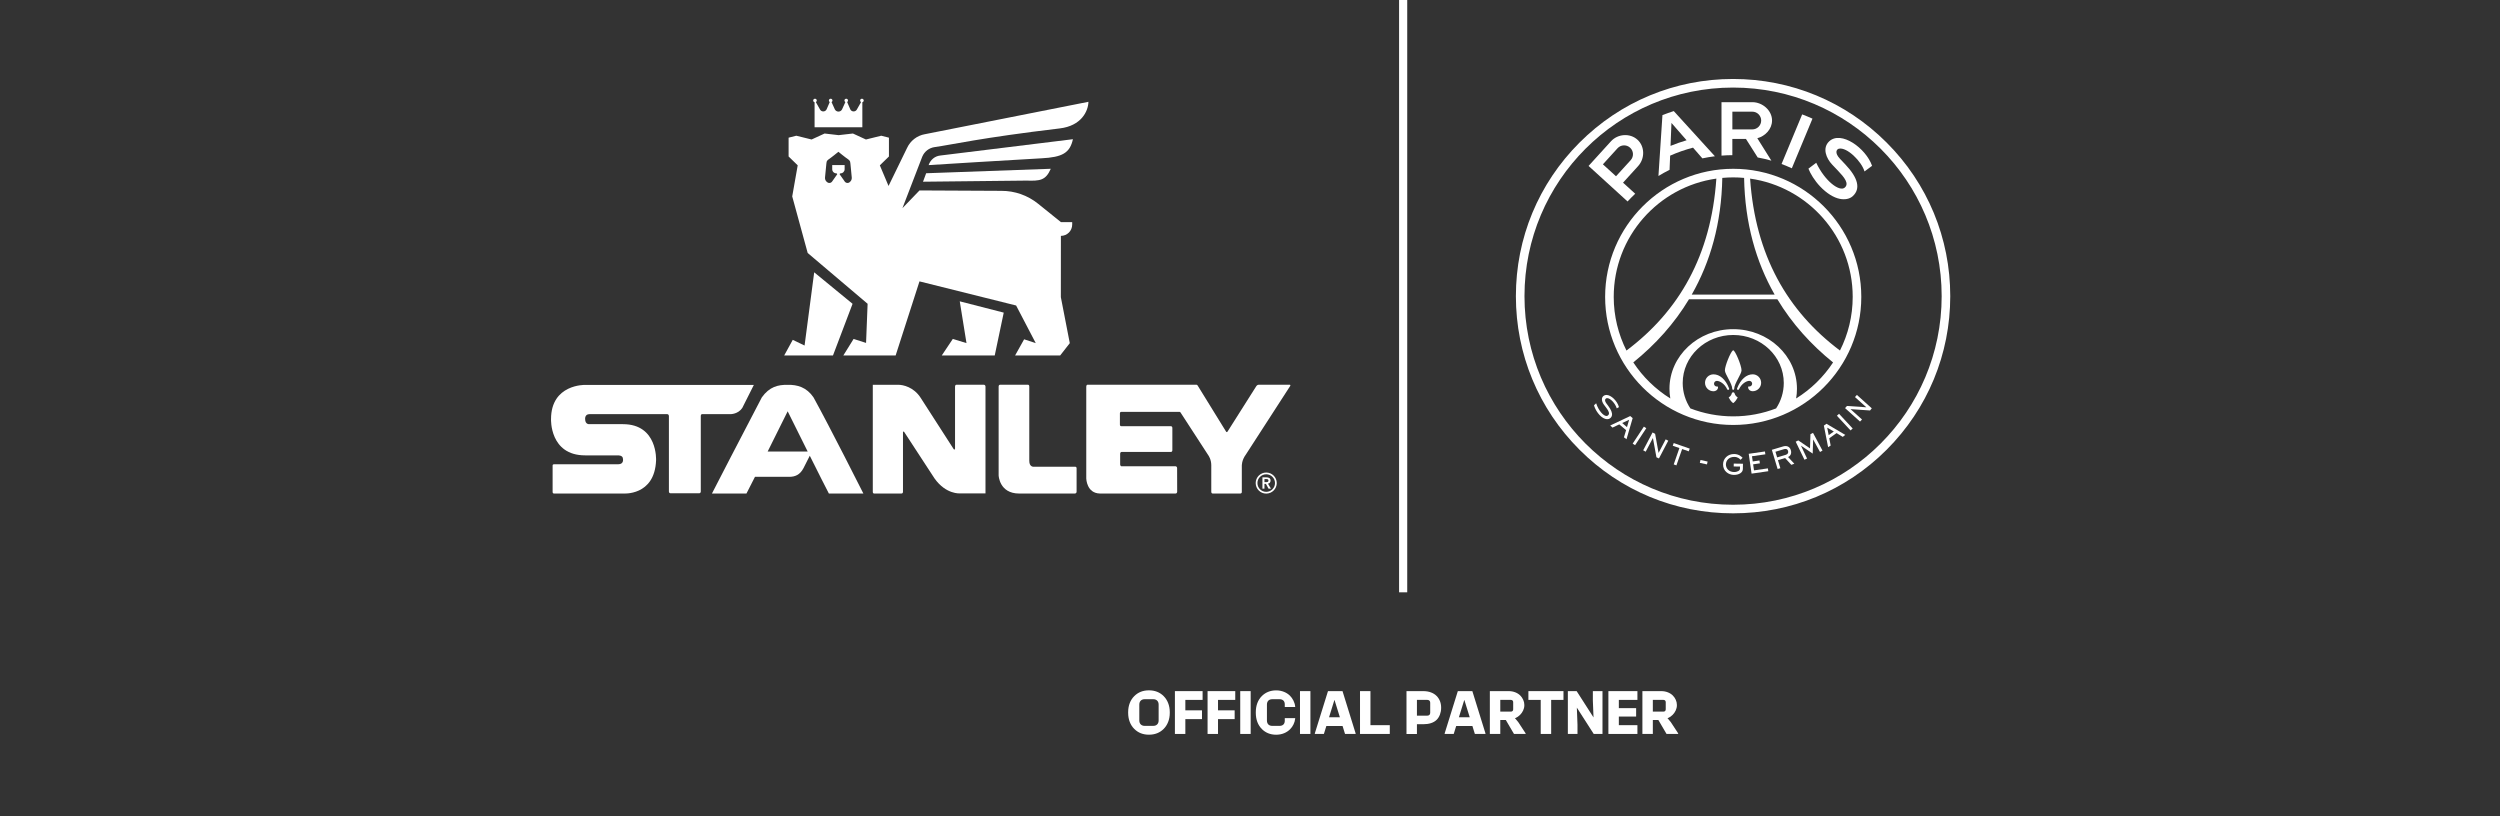 <svg xmlns="http://www.w3.org/2000/svg" fill="none" viewBox="0 0 245 80" height="80" width="245">
<rect x="0" y="0" width="245" height="80" fill="#333333" stroke="none"/>
<path fill="white" d="M111.163 71.438C110.78 71.06 110.559 70.52 110.559 69.853V69.8C110.559 69.133 110.779 68.593 111.163 68.215C111.536 67.842 112.012 67.653 112.596 67.653C113.179 67.653 113.661 67.842 114.034 68.215C114.412 68.593 114.638 69.133 114.638 69.8V69.853C114.638 70.52 114.412 71.06 114.034 71.438C113.661 71.811 113.178 72 112.596 72C112.014 72 111.536 71.811 111.163 71.438ZM112.176 71.135H113.022C113.342 71.135 113.546 70.93 113.546 70.61V69.046C113.546 68.726 113.342 68.522 113.022 68.522H112.176C111.856 68.522 111.652 68.726 111.652 69.046V70.61C111.652 70.93 111.856 71.135 112.176 71.135Z"></path>
<path fill="white" d="M115.141 67.73H117.854V68.59H116.164V69.613H117.795V70.474H116.164V71.927H115.141V67.73Z"></path>
<path fill="white" d="M118.342 67.73H121.055V68.59H119.365V69.613H120.996V70.474H119.365V71.927H118.342V67.73Z"></path>
<path fill="white" d="M121.543 67.73H122.565V71.927H121.543V67.73Z"></path>
<path fill="white" d="M123.662 71.444C123.273 71.055 123.069 70.52 123.069 69.854V69.802C123.069 69.135 123.273 68.6 123.662 68.212C124.009 67.865 124.481 67.656 125.063 67.656C125.645 67.656 126.123 67.887 126.417 68.181C126.67 68.433 126.885 68.822 126.927 69.231V69.283H125.908V69.026C125.908 68.706 125.719 68.523 125.394 68.523H124.685C124.354 68.523 124.16 68.717 124.16 69.048V70.611C124.16 70.942 124.354 71.136 124.685 71.136H125.394C125.719 71.136 125.908 70.952 125.908 70.633V70.376H126.927V70.429C126.885 70.837 126.685 71.21 126.428 71.467C126.123 71.772 125.667 72.003 125.064 72.003C124.462 72.003 124.01 71.792 123.663 71.447L123.662 71.444Z"></path>
<path fill="white" d="M127.399 67.73H128.421V71.927H127.399V67.73Z"></path>
<path fill="white" d="M128.852 71.875L130.143 67.73H131.566L132.852 71.875V71.927H131.813L131.572 71.15H129.982L129.741 71.927H128.854V71.875H128.852ZM131.307 70.29L130.993 69.277L130.782 68.601H130.771L130.561 69.277L130.247 70.29H131.307Z"></path>
<path fill="white" d="M133.281 67.73H134.304V71.067H136.199V71.927H133.281V67.73Z"></path>
<path fill="white" d="M137.835 67.73H139.483C140.039 67.73 140.496 67.907 140.785 68.202C141.068 68.48 141.231 68.884 141.231 69.33V69.383C141.231 69.829 141.068 70.265 140.801 70.533C140.496 70.838 140.039 70.974 139.483 70.974H138.859V71.929H137.836V67.731L137.835 67.73ZM139.887 70.132C140.054 70.132 140.16 70.022 140.16 69.859V68.863C140.16 68.7 140.054 68.59 139.887 68.59H138.859V70.133H139.887V70.132Z"></path>
<path fill="white" d="M141.576 71.875L142.867 67.73H144.29L145.576 71.875V71.927H144.537L144.296 71.15H142.706L142.465 71.927H141.578V71.875H141.576ZM144.033 70.29L143.718 69.277L143.508 68.601H143.497L143.287 69.277L142.972 70.29H144.033Z"></path>
<path fill="white" d="M146.005 67.73H147.858C148.314 67.73 148.723 67.897 148.986 68.16C149.227 68.401 149.385 68.742 149.385 69.073V69.126C149.385 69.472 149.212 69.813 148.966 70.059C148.834 70.191 148.687 70.29 148.551 70.353L148.461 70.373L148.792 70.773L149.511 71.87V71.927H148.371L147.568 70.558H147.028V71.927H146.005V67.73ZM148.073 69.739C148.204 69.739 148.292 69.649 148.292 69.519V68.81C148.292 68.678 148.203 68.59 148.073 68.59H147.028V69.739H148.073Z"></path>
<path fill="white" d="M150.991 68.59H149.783V67.73H153.221V68.59H152.014V71.927H150.991V68.59Z"></path>
<path fill="white" d="M153.65 67.729H154.511L156.153 70.289H156.164L156.1 68.641V67.728H157.044V71.925H156.184L154.542 69.365H154.531L154.594 71.014V71.927H153.65V67.729Z"></path>
<path fill="white" d="M157.623 67.73H160.467V68.59H158.646V69.398H160.341V70.222H158.646V71.067H160.467V71.927H157.623V67.73Z"></path>
<path fill="white" d="M160.955 67.73H162.807C163.264 67.73 163.673 67.897 163.936 68.16C164.177 68.401 164.335 68.742 164.335 69.073V69.126C164.335 69.472 164.162 69.813 163.916 70.059C163.784 70.191 163.637 70.29 163.501 70.353L163.411 70.373L163.742 70.773L164.461 71.87V71.927H163.321L162.518 70.558H161.978V71.927H160.955V67.73ZM163.023 69.739C163.154 69.739 163.242 69.649 163.242 69.519V68.81C163.242 68.678 163.153 68.59 163.023 68.59H161.978V69.739H163.023Z"></path>
<path fill="white" d="M184.891 13.974C180.872 9.954 175.525 7.739 169.841 7.739C164.157 7.739 158.811 9.953 154.792 13.974C150.772 17.993 148.557 23.339 148.557 29.023C148.557 34.707 150.771 40.054 154.792 44.074C158.811 48.092 164.157 50.307 169.841 50.307C175.525 50.307 180.872 48.094 184.891 44.074C188.91 40.054 191.125 34.707 191.125 29.023C191.125 23.339 188.911 17.993 184.891 13.974ZM169.841 49.465C158.552 49.465 149.399 40.312 149.399 29.023C149.399 17.734 158.552 8.581 169.841 8.581C181.13 8.581 190.283 17.734 190.283 29.023C190.283 40.312 181.13 49.465 169.841 49.465Z"></path>
<path fill="white" d="M175.599 16.492L177.623 11.627C177.291 11.479 176.954 11.341 176.613 11.211L174.592 16.073C174.934 16.2 175.27 16.341 175.599 16.492Z"></path>
<path fill="white" d="M173.661 11.813C173.661 10.819 172.722 10.013 171.728 10.013H168.707V15.251C169.058 15.223 169.412 15.206 169.768 15.206H169.77V13.615H171.103L172.254 15.432C172.709 15.514 173.157 15.619 173.596 15.745L172.217 13.547C173.008 13.336 173.66 12.639 173.66 11.813H173.661ZM169.772 12.681V10.944H171.728C172.206 10.944 172.596 11.335 172.596 11.813C172.596 12.291 172.206 12.681 171.728 12.681H169.772Z"></path>
<path fill="white" d="M160.472 13.692C159.738 13.022 158.543 13.114 157.874 13.847L155.679 16.261L159.501 19.744C159.741 19.483 159.993 19.232 160.252 18.987L159.058 17.901L160.537 16.274C161.205 15.54 161.207 14.361 160.472 13.692ZM159.804 15.7L158.369 17.274L157.085 16.104L158.518 14.529C158.842 14.175 159.393 14.149 159.747 14.472C160.102 14.796 160.128 15.345 159.804 15.7Z"></path>
<path fill="white" d="M180.208 14.573C180.996 14.389 182.444 15.827 182.721 16.802C182.952 16.627 183.464 16.251 183.464 16.251C182.853 14.508 180.413 12.763 179.256 13.856C178.568 14.505 178.958 15.505 179.557 16.136L180.14 16.749C180.734 17.375 181.252 17.997 180.776 18.392C180.266 18.813 178.845 17.759 177.991 15.951L177.226 16.528C177.409 17.003 177.821 17.694 178.375 18.276C179.003 18.936 179.686 19.367 180.3 19.488C180.782 19.582 181.262 19.511 181.578 19.217C182.367 18.485 182.079 17.416 180.839 16.112L180.325 15.57C179.754 14.968 179.988 14.626 180.209 14.573H180.208Z"></path>
<path fill="white" d="M164.029 10.886C163.654 11.005 163.284 11.137 162.92 11.279L162.527 17.248C162.88 17.031 163.244 16.83 163.617 16.644L163.674 15.253C164.394 14.935 165.143 14.674 165.917 14.469L166.833 15.52C167.236 15.435 167.646 15.364 168.061 15.313L164.027 10.883L164.029 10.886ZM163.711 14.297L163.803 12.047L165.285 13.746C164.748 13.903 164.225 14.087 163.711 14.297Z"></path>
<path fill="white" d="M169.855 16.542C162.934 16.542 157.303 22.172 157.303 29.094C157.303 36.016 162.934 41.646 169.855 41.646C176.776 41.646 182.407 36.015 182.407 29.094C182.407 22.173 176.777 16.542 169.855 16.542ZM169.855 17.384C170.214 17.384 170.57 17.401 170.922 17.434C171.002 21.868 172.084 25.659 173.915 28.871H165.79C167.621 25.659 168.705 21.868 168.785 17.434C169.138 17.403 169.496 17.384 169.857 17.384H169.855ZM158.145 29.094C158.145 23.187 162.518 18.305 168.203 17.503C167.69 25.029 164.553 30.484 159.394 34.354C158.599 32.772 158.145 30.987 158.145 29.094ZM174.058 40.024C172.754 40.526 171.338 40.804 169.857 40.804C168.375 40.804 166.96 40.526 165.657 40.024C165.18 39.301 164.905 38.447 164.905 37.532C164.905 34.933 167.121 32.828 169.857 32.828C172.592 32.828 174.81 34.933 174.81 37.532C174.81 38.447 174.533 39.301 174.058 40.024ZM176.02 39.049C176.073 38.739 176.102 38.423 176.102 38.1C176.102 34.874 173.305 32.258 169.855 32.258C166.405 32.258 163.608 34.873 163.608 38.1C163.608 38.423 163.637 38.741 163.691 39.049C162.241 38.148 161.001 36.941 160.064 35.515C162.232 33.764 164.084 31.712 165.519 29.329H174.182C175.618 31.713 177.472 33.769 179.641 35.52C178.705 36.942 177.468 38.151 176.019 39.05L176.02 39.049ZM171.51 17.503C177.194 18.307 181.565 23.19 181.565 29.094C181.565 30.986 181.113 32.77 180.317 34.352C175.158 30.483 172.024 25.026 171.51 17.503Z"></path>
<path fill="white" d="M170.271 38.928C170.135 38.845 170.03 38.712 169.992 38.551C169.975 38.49 169.92 38.445 169.855 38.445C169.79 38.445 169.733 38.49 169.716 38.551C169.678 38.71 169.575 38.845 169.437 38.928C169.412 38.944 169.409 38.955 169.42 38.973C169.504 39.139 169.643 39.342 169.815 39.481C169.839 39.501 169.849 39.501 169.853 39.501C169.858 39.501 169.867 39.501 169.892 39.481C170.064 39.343 170.203 39.139 170.286 38.973C170.296 38.955 170.294 38.944 170.269 38.928H170.271Z"></path>
<path fill="white" d="M170.671 36.3C170.671 35.821 170.045 34.329 169.855 34.329C169.841 34.329 169.826 34.337 169.809 34.351C169.581 34.535 169.039 35.855 169.039 36.301C169.039 36.659 169.761 37.598 169.761 38.109C169.761 38.162 169.802 38.205 169.855 38.205C169.908 38.205 169.949 38.162 169.949 38.111C169.949 38.111 169.949 38.109 169.949 38.108C169.953 37.597 170.669 36.659 170.669 36.303L170.671 36.3Z"></path>
<path fill="white" d="M169.45 38.064C169.111 37.172 168.529 36.685 167.922 36.685C167.464 36.685 167.092 37.056 167.092 37.514C167.092 37.972 167.464 38.344 167.922 38.344C168.058 38.344 168.202 38.279 168.272 38.2C168.391 38.064 168.368 37.931 168.357 37.903C168.343 37.869 168.313 37.877 168.301 37.878C168.289 37.88 168.267 37.881 168.251 37.881C168.098 37.881 167.973 37.757 167.973 37.604C167.973 37.451 168.097 37.327 168.251 37.327C168.524 37.327 169.005 37.589 169.264 38.149C169.264 38.149 169.264 38.149 169.264 38.151C169.264 38.151 169.265 38.154 169.265 38.155C169.282 38.189 169.318 38.211 169.357 38.211C169.414 38.211 169.459 38.163 169.459 38.107C169.459 38.092 169.454 38.078 169.448 38.065L169.45 38.064Z"></path>
<path fill="white" d="M171.764 36.683C171.157 36.683 170.575 37.171 170.236 38.062C170.23 38.075 170.227 38.09 170.225 38.104C170.225 38.161 170.27 38.208 170.327 38.208C170.368 38.208 170.402 38.186 170.42 38.152C170.42 38.152 170.42 38.149 170.422 38.148C170.422 38.148 170.422 38.148 170.422 38.146C170.68 37.586 171.162 37.324 171.434 37.324C171.587 37.324 171.711 37.448 171.711 37.601C171.711 37.754 171.586 37.878 171.434 37.878C171.42 37.878 171.397 37.877 171.384 37.875C171.372 37.873 171.343 37.866 171.327 37.9C171.316 37.926 171.292 38.061 171.412 38.197C171.482 38.276 171.626 38.341 171.762 38.341C172.22 38.341 172.592 37.969 172.592 37.511C172.592 37.053 172.22 36.682 171.762 36.682L171.764 36.683Z"></path>
<path fill="white" d="M159.762 40.772L157.801 41.699L158.026 41.905L158.69 41.589L159.358 42.157L159.145 42.856L159.397 43.045L160.001 40.976L159.762 40.772ZM159.445 41.858L158.975 41.457L159.653 41.137L159.445 41.858Z"></path>
<path fill="white" d="M161.1 41.809L160.001 43.476L160.238 43.63L161.337 41.963L161.1 41.809Z"></path>
<path fill="white" d="M163.236 43.058L162.544 44.379H162.54L162.201 42.513L161.95 42.382L161.033 44.128L161.276 44.269L161.982 42.93H161.987L162.331 44.815L162.578 44.928L163.49 43.188L163.239 43.057L163.236 43.058Z"></path>
<path fill="white" d="M164.024 43.419L163.931 43.685L164.581 43.911L164.024 45.513L164.289 45.608L164.849 44.006L165.499 44.232L165.592 43.965L164.026 43.419H164.024Z"></path>
<path fill="white" d="M169.907 45.431L169.903 45.714L170.52 45.723L170.517 45.943C170.514 46.11 170.268 46.264 169.929 46.259C169.431 46.251 169.134 45.9 169.14 45.514C169.146 45.104 169.454 44.768 169.974 44.778C170.33 44.784 170.479 44.966 170.575 45.062L170.774 44.863C170.661 44.751 170.418 44.502 169.951 44.494C169.322 44.485 168.867 44.937 168.86 45.497C168.849 46.166 169.389 46.533 169.912 46.541C170.404 46.548 170.794 46.321 170.801 45.966L170.81 45.446L169.909 45.432L169.907 45.431Z"></path>
<path fill="white" d="M173.253 45.9L171.892 46.096L171.808 45.503L172.468 45.408L172.428 45.127L171.768 45.222L171.694 44.712L173.005 44.524L172.965 44.244L171.375 44.472L171.654 46.416L173.293 46.179L173.253 45.899V45.9Z"></path>
<path fill="white" d="M175.234 44.787C175.387 44.727 175.623 44.518 175.499 44.108C175.384 43.724 175.05 43.659 174.748 43.749L173.64 44.081L174.206 45.961L174.476 45.885L174.239 45.095L174.938 44.885L175.548 45.553L175.844 45.448L175.231 44.787H175.234ZM174.999 44.574L174.161 44.826L173.994 44.272L174.83 44.02C174.986 43.975 175.164 43.978 175.229 44.19C175.285 44.374 175.2 44.513 174.999 44.575V44.574Z"></path>
<path fill="white" d="M178.995 41.528L178.739 41.711L179.155 43.824L179.406 43.663L179.268 42.952L179.983 42.443L180.591 42.815L180.838 42.62L178.997 41.53L178.995 41.528ZM179.211 42.644L179.067 41.909L179.714 42.287L179.211 42.644Z"></path>
<path fill="white" d="M180.225 40.552L180.017 40.744L181.353 42.182L181.565 41.994L180.225 40.552Z"></path>
<path fill="white" d="M183.266 40.225L183.436 40.015L181.977 38.702L181.788 38.913L182.898 39.911L182.895 39.914L181.005 39.784L180.816 39.995L182.282 41.313L182.478 41.111L181.356 40.1L181.359 40.095L183.269 40.227L183.266 40.225Z"></path>
<path fill="white" d="M177.676 42.422L177.424 42.55L177.382 43.942L176.231 43.159L175.98 43.287L176.836 45.053L177.093 44.939L176.499 43.683L176.503 43.68L177.644 44.454L177.687 43.077L177.694 43.075L178.361 44.295L178.605 44.157L177.676 42.422Z"></path>
<path fill="white" d="M158.656 39.891C158.495 39.292 157.888 38.704 157.428 38.704C157.326 38.704 157.233 38.733 157.156 38.792C157.063 38.86 157.009 38.953 156.992 39.065C156.965 39.24 157.037 39.461 157.182 39.654L157.391 39.935C157.554 40.151 157.708 40.377 157.677 40.557C157.665 40.628 157.623 40.687 157.557 40.73C157.52 40.754 157.478 40.766 157.43 40.766C157.147 40.766 156.665 40.26 156.428 39.534L156.424 39.52L156.218 39.713L156.213 39.718V39.723C156.261 39.904 156.383 40.196 156.592 40.475C156.811 40.766 157.06 40.969 157.294 41.043C157.369 41.068 157.442 41.08 157.513 41.08C157.616 41.08 157.707 41.054 157.775 41.003C157.89 40.919 157.956 40.814 157.975 40.688C158.01 40.456 157.886 40.151 157.609 39.78L157.425 39.532C157.278 39.334 157.284 39.207 157.315 39.134C157.343 39.071 157.402 39.026 157.468 39.018C157.479 39.018 157.49 39.018 157.501 39.018C157.838 39.018 158.315 39.577 158.439 40.011L158.442 40.021L158.451 40.015C158.521 39.975 158.603 39.928 158.653 39.901L158.659 39.898V39.891H158.656Z"></path>
<path fill="white" d="M166.649 45.076L166.584 45.359L167.283 45.513L167.347 45.234L166.649 45.076Z"></path>
<path fill="white" d="M137.908 0H137.11V58.047H137.908V0Z"></path>
<path fill="white" d="M124.07 47.249C124.182 47.249 124.312 47.24 124.312 47.096C124.312 46.964 124.189 46.949 124.087 46.949H123.917V47.249H124.07ZM123.719 46.778H124.104C124.318 46.778 124.517 46.848 124.517 47.097C124.517 47.257 124.425 47.374 124.261 47.398L124.554 47.888H124.316L124.06 47.418H123.916V47.888H123.718V46.778H123.719Z"></path>
<path fill="white" d="M124.089 46.479C123.614 46.479 123.228 46.865 123.228 47.34C123.228 47.815 123.614 48.201 124.089 48.201C124.564 48.201 124.95 47.815 124.95 47.34C124.95 46.865 124.564 46.479 124.089 46.479ZM124.089 48.373C123.519 48.373 123.057 47.91 123.057 47.34C123.057 46.77 123.519 46.308 124.089 46.308C124.659 46.308 125.122 46.77 125.122 47.34C125.122 47.91 124.659 48.373 124.089 48.373Z"></path>
<path fill="white" d="M73.879 37.721H57.332C57.332 37.721 54.001 37.637 54.001 41.078C54.001 41.078 53.854 44.626 57.343 44.626H60.553C60.553 44.626 61.049 44.6 61.049 44.968C61.049 44.968 61.171 45.499 60.577 45.499H54.286C54.134 45.499 54.156 45.635 54.156 45.635V48.233C54.156 48.233 54.165 48.364 54.276 48.364H61.049C61.049 48.364 64.157 48.643 64.295 45.117C64.295 45.117 64.48 41.568 61.049 41.568H57.769C57.769 41.568 57.343 41.625 57.343 41.064C57.343 41.064 57.296 40.586 57.769 40.586H65.392C65.392 40.586 65.534 40.586 65.553 40.753V48.169C65.553 48.169 65.548 48.33 65.697 48.338H68.554C68.678 48.306 68.677 48.175 68.677 48.175V40.783C68.677 40.783 68.66 40.586 68.814 40.586H71.602C71.602 40.586 72.331 40.592 72.743 39.978L73.878 37.721H73.879Z"></path>
<path fill="white" d="M105.506 48.187V45.896C105.506 45.721 105.362 45.742 105.362 45.742H101.287C101.287 45.742 100.87 45.769 100.87 45.167V37.867C100.87 37.687 100.729 37.706 100.729 37.706H98.01C97.858 37.706 97.866 37.882 97.866 37.882V46.589C97.866 46.589 97.926 48.366 99.876 48.366H105.344C105.344 48.366 105.505 48.358 105.505 48.187"></path>
<path fill="white" d="M120.289 42.312L123.12 37.839C123.12 37.839 123.205 37.703 123.355 37.703H126.397C126.397 37.703 126.498 37.72 126.445 37.816L122.094 44.546C121.664 45.122 121.698 45.671 121.698 45.671V48.209C121.698 48.209 121.712 48.357 121.551 48.366H118.856C118.699 48.366 118.705 48.209 118.705 48.209V45.588C118.705 45.014 118.424 44.631 118.424 44.631L115.692 40.424C115.658 40.362 115.585 40.361 115.585 40.361H109.887C109.749 40.361 109.751 40.506 109.751 40.506V41.616C109.751 41.616 109.746 41.766 109.882 41.766H114.743C114.743 41.766 114.891 41.76 114.891 41.949V44.113C114.891 44.113 114.901 44.292 114.738 44.292H109.921C109.779 44.292 109.775 44.456 109.775 44.456V45.532C109.775 45.532 109.794 45.696 109.916 45.696H115.204C115.204 45.696 115.357 45.699 115.357 45.883L115.363 48.181C115.363 48.181 115.37 48.365 115.198 48.365H107.785C106.488 48.335 106.454 46.902 106.454 46.902V37.889C106.454 37.889 106.447 37.701 106.595 37.701H117.244C117.244 37.701 117.328 37.704 117.374 37.789L120.16 42.305C120.16 42.305 120.208 42.391 120.291 42.311"></path>
<path fill="white" d="M85.532 48.206C85.532 48.206 85.527 48.364 85.67 48.367H88.348C88.348 48.367 88.492 48.367 88.492 48.206V42.362C88.492 42.362 88.489 42.306 88.527 42.297C88.527 42.297 88.56 42.276 88.605 42.324L91.584 46.887C92.71 48.473 94.084 48.354 94.084 48.354H96.578V37.901C96.578 37.698 96.414 37.706 96.414 37.706H93.73C93.584 37.706 93.594 37.901 93.594 37.901V43.957C93.586 44.046 93.543 44.054 93.543 44.054C93.493 44.068 93.457 44.008 93.457 44.008L90.235 39.002C89.546 37.915 88.479 37.709 88.035 37.709H85.534V48.206H85.532Z"></path>
<path fill="white" d="M75.231 44.248C76.226 42.254 77.192 40.308 77.192 40.308C77.192 40.308 78.154 42.254 79.151 44.248H75.231ZM79.726 38.946C79.049 37.949 78.131 37.689 77.193 37.717C76.251 37.691 75.398 37.904 74.658 38.946C72.961 42.167 69.771 48.365 69.771 48.365H73.153C73.283 48.119 73.593 47.512 73.987 46.729H77.347C77.891 46.729 78.399 46.553 78.751 45.862C78.945 45.481 79.19 44.998 79.359 44.661C80.189 46.323 80.995 47.929 81.229 48.365C82.781 48.356 82.557 48.356 84.611 48.365C84.611 48.365 81.362 41.913 79.726 38.946Z"></path>
<path fill="white" d="M94.716 33.624L93.375 33.216L92.295 34.833H97.484L98.366 30.637L94.056 29.53L94.716 33.624Z"></path>
<path fill="white" d="M79.791 26.686L78.848 33.863L77.689 33.305L76.853 34.833H81.633L83.551 29.773L79.791 26.686Z"></path>
<path fill="white" d="M105.144 13.643L92.143 15.242C91.611 15.3 91.18 15.664 91.004 16.181C91.004 16.181 99.864 15.626 102.059 15.514C104.113 15.41 104.85 14.991 105.146 13.643"></path>
<path fill="white" d="M90.456 17.808L100.59 17.698C101.903 17.737 102.473 17.698 102.977 16.54L90.763 16.978L90.456 17.808Z"></path>
<path fill="white" d="M83.271 17.851L83.237 17.876C83.099 17.971 82.91 17.944 82.803 17.816L82.283 17.077C82.283 17.029 82.322 16.989 82.37 16.989C82.593 16.989 82.774 16.808 82.774 16.585V16.178H81.557V16.585C81.557 16.808 81.738 16.989 81.961 16.989C82.009 16.989 82.048 17.028 82.048 17.077L81.528 17.816C81.421 17.946 81.234 17.972 81.094 17.876L81.06 17.851C80.915 17.749 80.834 17.576 80.851 17.399L80.983 16.047C80.983 15.983 80.992 15.92 81.011 15.858C81.04 15.757 81.113 15.678 81.201 15.619C81.509 15.413 82.162 14.876 82.162 14.876H82.164C82.164 14.876 82.82 15.415 83.127 15.619C83.213 15.677 83.284 15.757 83.314 15.856C83.332 15.916 83.342 15.98 83.342 16.045L83.473 17.398C83.49 17.574 83.411 17.748 83.264 17.85M90.639 13.15C89.866 13.288 89.212 13.797 88.886 14.511L87.077 18.224L86.224 16.203L87.116 15.335V13.492L86.362 13.3L84.862 13.671L83.588 13.084L82.187 13.245L80.811 13.084L79.537 13.671L78.037 13.3L77.283 13.492V15.335L78.175 16.203L77.638 19.248L79.153 24.792L85.026 29.77L84.874 33.606L83.653 33.216L82.647 34.834H87.773L90.109 27.575L99.579 29.939L101.504 33.626L100.364 33.252L99.48 34.835H103.897L104.839 33.629L103.963 29.12L103.968 23.116C104.579 23.116 105.075 22.621 105.075 22.009V21.766H103.969L101.725 19.96C100.708 19.141 99.439 18.698 98.134 18.704L90.111 18.663L88.439 20.399L90.382 15.351C90.594 14.845 91.057 14.488 91.602 14.414C93.249 14.188 96.033 13.517 103.855 12.585C105.971 12.333 106.647 10.898 106.666 9.976L90.639 13.152V13.15Z"></path>
<path fill="white" d="M79.829 10.018V12.475H84.51V10.018C84.586 10 84.645 9.933 84.645 9.851C84.645 9.754 84.566 9.675 84.469 9.675C84.371 9.675 84.292 9.754 84.292 9.851C84.292 9.918 84.329 9.975 84.385 10.005L83.973 10.732C83.832 10.991 83.456 10.98 83.329 10.717L83.02 10C83.071 9.969 83.106 9.916 83.106 9.851C83.106 9.754 83.027 9.675 82.93 9.675C82.832 9.675 82.753 9.754 82.753 9.851C82.753 9.918 82.792 9.974 82.846 10.005L82.521 10.72C82.458 10.847 82.326 10.933 82.176 10.936H82.162C82.01 10.933 81.88 10.847 81.815 10.72L81.49 10.005C81.546 9.975 81.583 9.919 81.583 9.851C81.583 9.754 81.504 9.675 81.407 9.675C81.309 9.675 81.23 9.754 81.23 9.851C81.23 9.915 81.266 9.969 81.317 10L81.007 10.717C80.88 10.98 80.504 10.991 80.363 10.732L79.952 10.005C80.006 9.975 80.045 9.918 80.045 9.851C80.045 9.754 79.966 9.675 79.868 9.675C79.771 9.675 79.692 9.754 79.692 9.851C79.692 9.933 79.749 10 79.826 10.018"></path>
</svg>
